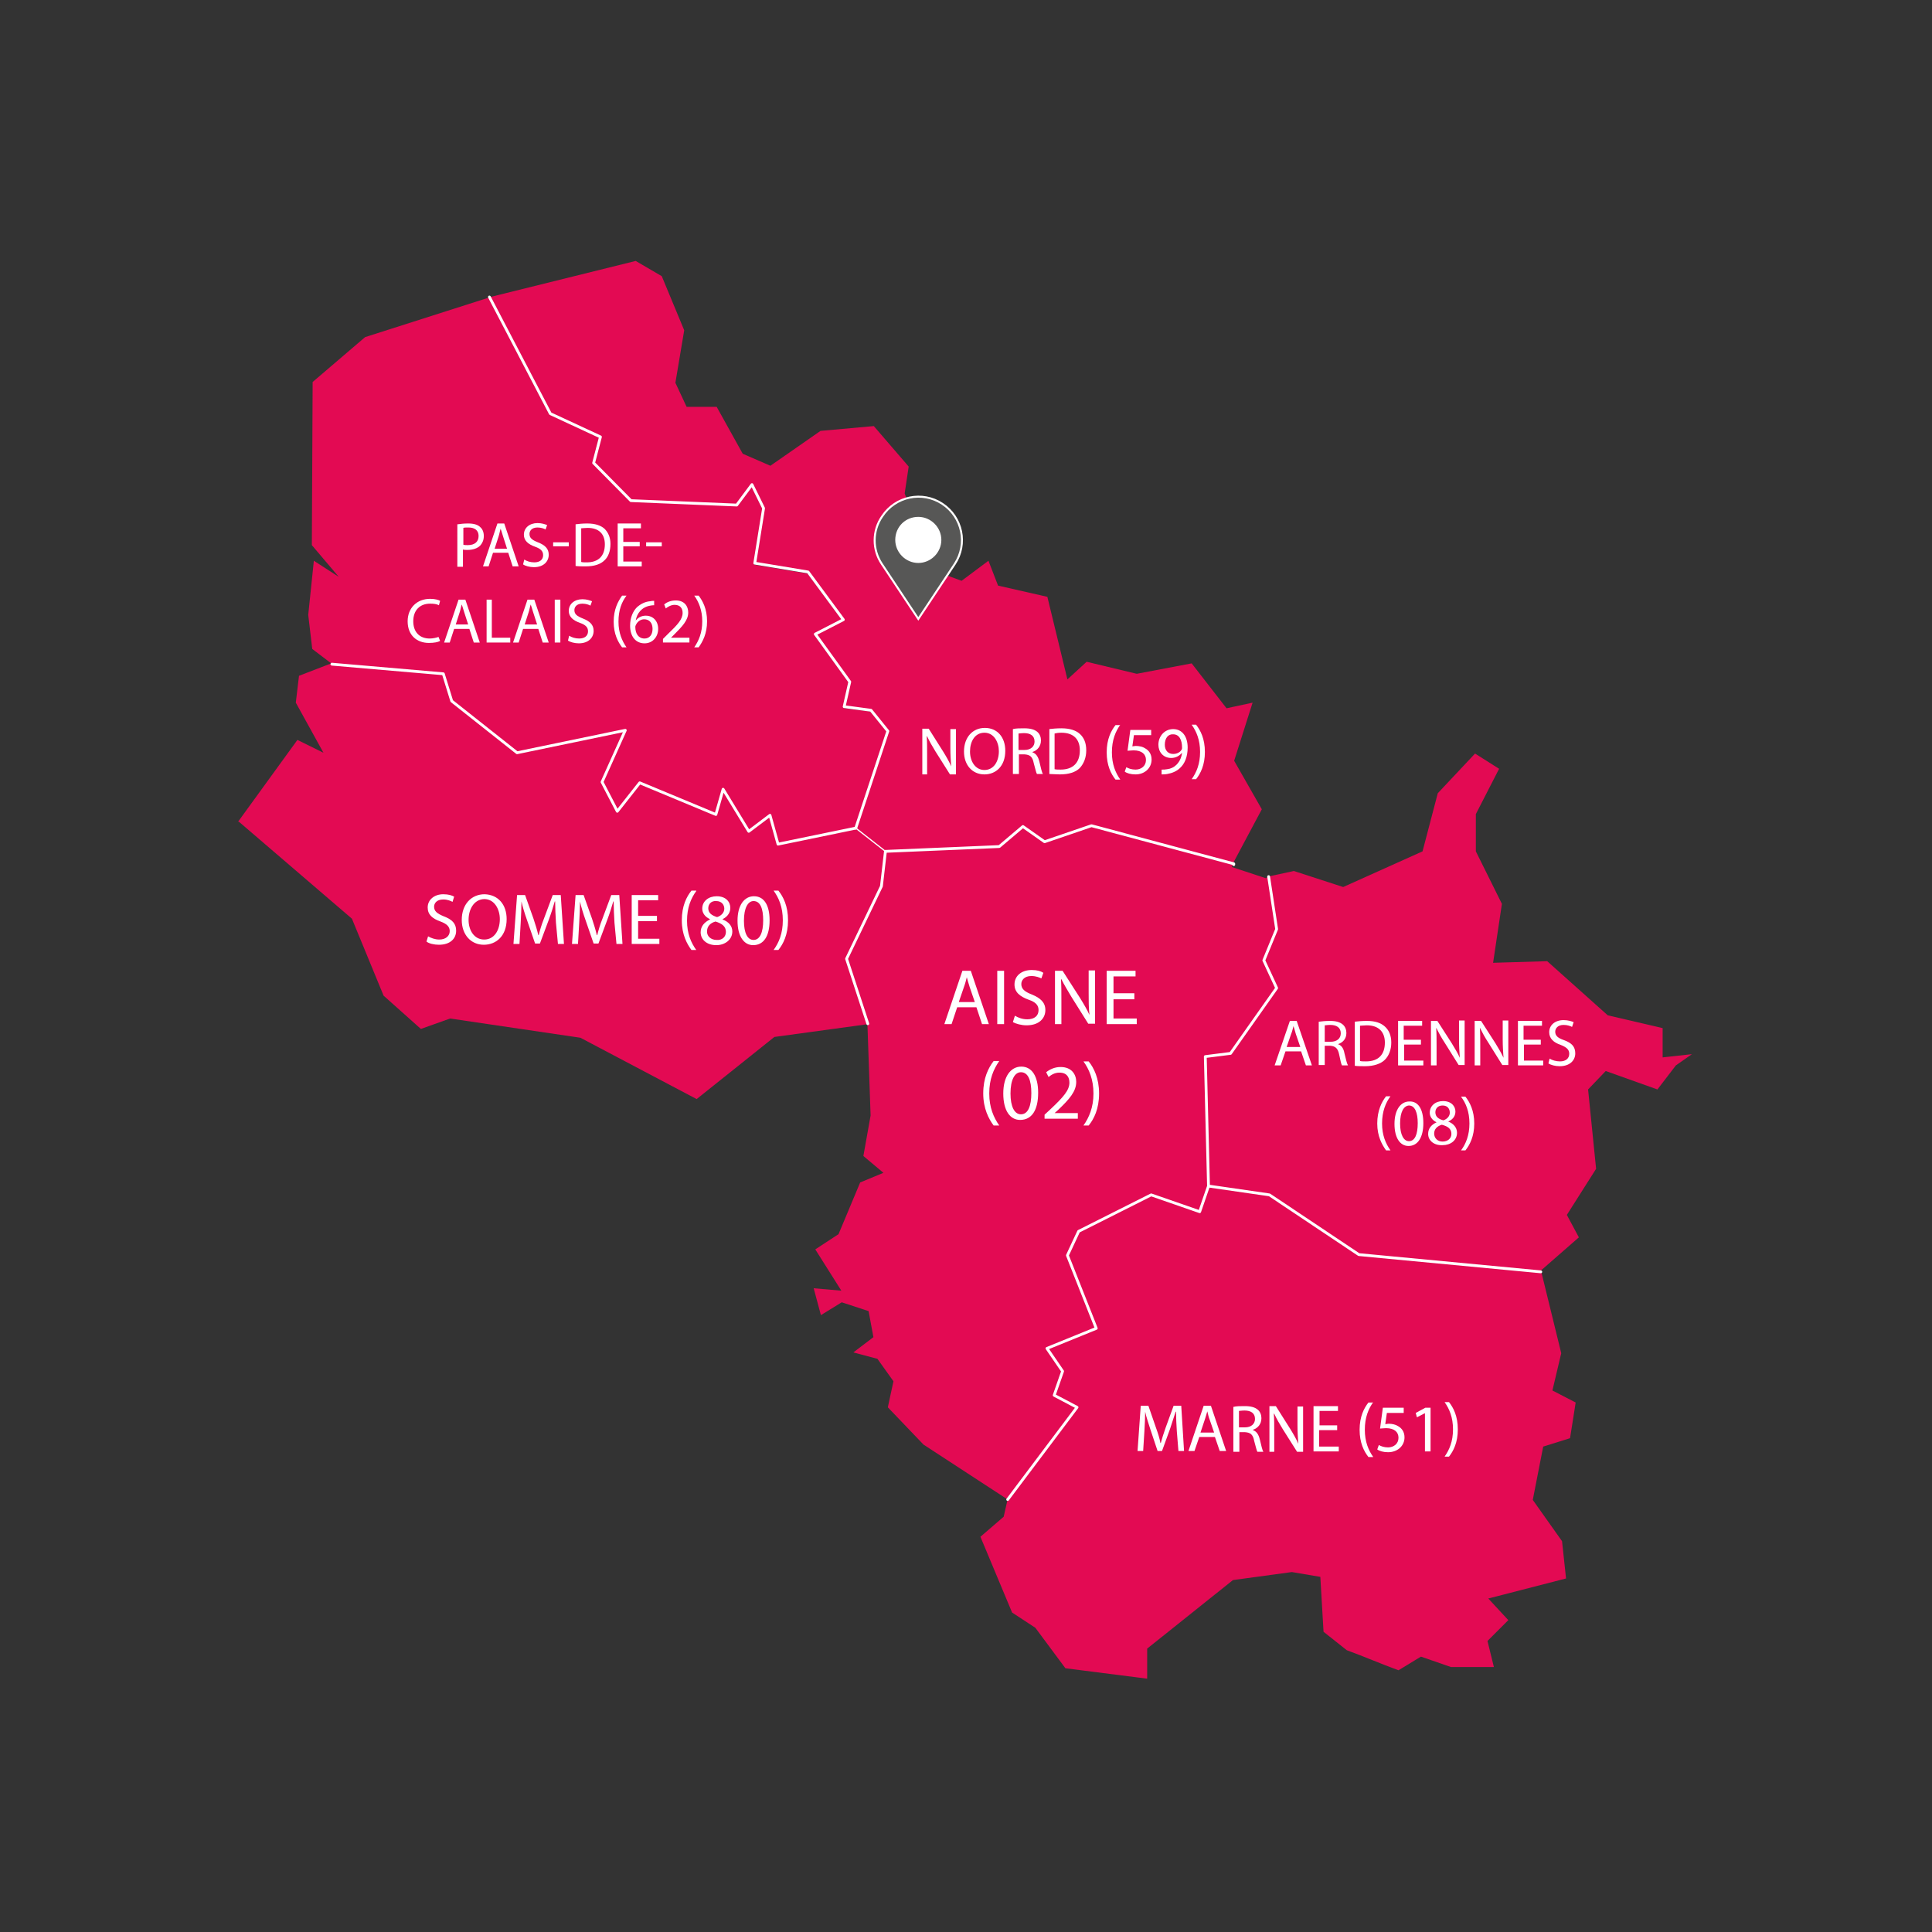 <?xml version="1.0" encoding="utf-8"?>
<!-- Generator: Adobe Illustrator 25.4.1, SVG Export Plug-In . SVG Version: 6.00 Build 0)  -->
<svg version="1.1" xmlns="http://www.w3.org/2000/svg" xmlns:xlink="http://www.w3.org/1999/xlink" x="0px" y="0px"
	 viewBox="0 0 482 482" style="enable-background:new 0 0 482 482;" xml:space="preserve">
<rect x="0" y="0" width="482" height="482" fill="#333333" stroke="none"/>
<style type="text/css">
	.st0{fill:#E30A53;}
	.st1{fill:none;stroke:#FFFFFF;stroke-width:0.7;stroke-linecap:round;stroke-linejoin:round;}
	.st2{fill:none;stroke:#FFFFFF;stroke-width:0.3;stroke-linecap:round;stroke-linejoin:round;}
	.st3{fill:#FFFFFF;}
	.st4{fill:#575756;stroke:#FFFFFF;stroke-width:0.5;stroke-miterlimit:10;}
</style>
<g id="Calque_1">
</g>
<g id="Calque_2">
</g>
<g id="Calque_3">
	<g>
		<g>
			<g>
				<path class="st0" d="M391.7,358.8l1.4-8.9l-5.8-3l2.2-9.3l-5-20.4L339,313l-22.4-14.9l-15.1-2.2l-2.2,6.5l-12.1-4.2l-18.1,9.1
					l-2.8,6l7.3,18.1l-12.3,5l3.8,5.6l-2,6l5.6,3l-17.3,23l-1,4.4l-5.8,5l7.9,18.9l5.8,3.8l7.5,10.1l20.4,2.6v-7.5l21.4-17.1l14.7-2
					l7.1,1.2l0.8,13.7l5.8,4.6c4.4,1.6,8.5,3.4,12.9,5l5.6-3.4l7.5,2.6h10.7l-1.6-6.5l5.2-5.2l-5-5.4l19.4-5l-1-9.3l-7.3-10.3
					l2.6-13.3L391.7,358.8z"/>
				<path class="st0" d="M297.3,165.5l-13.7,2.6l-12.5-3l-4.8,4.4l-5-20.6l-12.3-2.8l-2.4-6.2l-6.7,5l-7.1-2.6l-7.1-19.2l1-6.7
					l-8.7-10.1l-13.3,1.2l-12.5,8.7l-6.9-3l-6.5-11.7h-7.5l-2.8-6l2.2-13.1l-5.6-13.5l-6.5-3.8l-36.7,9.1l15.1,29l12.5,5.8l-1.6,6.5
					l9.3,9.5l26.4,1l3.8-5l2.8,5.8l-2.2,13.7l13.3,2.2l8.9,11.9l-7.1,3.6l8.7,11.9l-1.4,6.2l6.7,0.8l4.2,5.2l-8.1,24.2l7.5,5.8
					l28.4-1.2l5.8-5l5.4,3.8l11.7-4l35.5,9.5v0.2l7.3-13.7l-6.9-12.1l4.6-14.5l-6.5,1.4L297.3,165.5z"/>
				<path class="st0" d="M220.9,212.4l-1,8.7l-8.7,18.1l5.2,16.1l0.8,23l-1.8,10.1l5,4.2l-5.8,2.4l-5.4,12.9l-5.8,3.8l6.5,10.3
					l-6.9-0.6l1.8,6.7l5.2-3.2l6.7,2.2l1.2,6.5l-5,3.8l6,1.6l4,5.6l-1.4,6.5l8.9,9.3l21,13.7l17.3-23l-5.6-3l2-6l-3.8-5.6l12.3-5
					l-7.3-18.1l2.8-6l18.1-9.1l12.1,4.2l2.2-6.5l-0.8-32.3l6.2-0.8l11.5-16.3l-3.2-6.9l3.2-7.9l-2-13.1l-0.6,0.4l-8.5-2.8l0.4-0.8
					l-35.5-9.5l-11.7,4l-5.4-3.8l-5.8,5L220.9,212.4z"/>
				<path class="st0" d="M183.8,126l-26.4-1l-9.3-9.5l1.6-6.5l-12.5-5.8l-15.1-29l-31,9.9L78,95.3L77.8,136l6.7,7.9l-6.2-4
					l-1.4,13.5l1,8.5l5,3.8l27.8,2.4l2,6.9l16.3,12.9l27-5.6l-5.8,12.9l3.8,7.3l5.6-7.1l18.9,7.9l1.8-6.2l6.5,10.5l5.2-4l2,7.3
					l19.4-4l8.1-24.2l-4.2-5.2l-6.7-0.8l1.4-6.2l-8.7-11.9l7.1-3.6l-8.9-11.9l-13.3-2.2l2.2-13.7l-2.8-5.8L183.8,126z"/>
				<path class="st0" d="M219.9,221.1l1-8.7l-7.5-5.8l-19.4,4l-2-7.3l-5.2,4l-6.5-10.5l-1.8,6.2l-18.9-7.9l-5.6,7.1l-3.8-7.3
					l5.8-12.9l-27,5.6l-16.3-12.9l-2-6.9l-27.8-2.4l-8.3,3.2l-0.8,6.7l6.9,12.5l-6.5-3.2L59.4,205h0.2l28.2,24.2l7.9,19.2l0,0
					l9.3,8.3l7.3-2.6l32.5,4.8l29,15.3l19.4-15.5l23.4-3.2l-5.2-16.1L219.9,221.1z"/>
				<path class="st0" d="M374.7,225.5l-6.5-13.1v-9.3l5.8-11.3l-6-3.8l-9.3,9.9l-3.8,14.5l-19.8,8.9l-12.3-4l-6.5,1.4l2,13.1
					l-3.2,7.9l3.2,6.9L307,262.8l-6.2,0.8l0.8,32.3l15.1,2.2L339,313l45.4,4.2v-0.2l9.5-8.3l-3-5.6l7.3-11.5l-2-19.8l4.4-4.6
					l12.9,4.6l4.6-6l4-2.8l-7.3,0.8v-7.3l-13.7-3.2L386,239.8l-13.5,0.4L374.7,225.5z"/>
				<polyline class="st1" points="122.1,74.1 137.3,103.2 149.8,109 148.1,115.5 157.4,124.9 183.8,126 187.6,120.9 190.5,126.8 
					188.3,140.5 201.6,142.7 210.4,154.6 203.4,158.2 212,170.1 210.6,176.3 217.3,177.2 221.5,182.4 213.5,206.6 				"/>
				<polyline class="st1" points="216.5,255.4 211.2,239.2 219.9,221.1 220.9,212.4 				"/>
				<line class="st2" x1="220.9" y1="212.4" x2="213.5" y2="206.6"/>
				<polyline class="st1" points="220.9,212.4 249.3,211.2 255.2,206.2 260.6,210 272.3,206 307.8,215.5 307.8,215.7 				"/>
				<polyline class="st1" points="213.5,206.6 194.1,210.6 192.1,203.4 186.8,207.4 180.4,196.9 178.6,203.2 159.6,195.3 154,202.4 
					150.2,195.1 156,182.2 129,187.8 112.7,174.9 110.6,168.1 82.8,165.7 				"/>
				<polyline class="st1" points="301.5,295.9 300.7,263.6 307,262.8 318.5,246.5 315.3,239.6 318.5,231.8 316.5,218.7 				"/>
				<polyline class="st1" points="384.4,317.3 339,313 316.7,298.1 301.5,295.9 				"/>
				<polyline class="st1" points="251.4,374.1 268.7,351.1 263,348.1 265.1,342.1 261.2,336.4 273.5,331.4 266.3,313.2 269.1,307.2 
					287.2,298.1 299.3,302.3 301.5,295.9 				"/>
			</g>
		</g>
	</g>
	<g>
		<path class="st3" d="M114.2,130.8c0.7-0.1,1.5-0.2,2.6-0.2c1.4,0,2.4,0.3,3,0.9c0.6,0.5,0.9,1.3,0.9,2.2c0,1-0.3,1.7-0.8,2.3
			c-0.7,0.8-1.9,1.2-3.3,1.2c-0.4,0-0.8,0-1.1-0.1v4.3h-1.4V130.8z M115.6,135.9c0.3,0.1,0.7,0.1,1.1,0.1c1.7,0,2.7-0.8,2.7-2.3
			c0-1.4-1-2.1-2.5-2.1c-0.6,0-1.1,0-1.3,0.1V135.9z"/>
		<path class="st3" d="M123,137.9l-1.1,3.4h-1.4l3.6-10.7h1.7l3.6,10.7h-1.5l-1.1-3.4H123z M126.5,136.9l-1-3.1
			c-0.2-0.7-0.4-1.3-0.6-1.9h0c-0.2,0.6-0.3,1.3-0.5,1.9l-1,3.1H126.5z"/>
		<path class="st3" d="M130.8,139.6c0.6,0.4,1.5,0.7,2.5,0.7c1.4,0,2.2-0.7,2.2-1.8c0-1-0.6-1.6-2-2.1c-1.7-0.6-2.8-1.5-2.8-3
			c0-1.7,1.4-2.9,3.4-2.9c1.1,0,1.9,0.3,2.4,0.5l-0.4,1.1c-0.3-0.2-1.1-0.5-2-0.5c-1.5,0-2,0.9-2,1.6c0,1,0.6,1.5,2.1,2.1
			c1.8,0.7,2.7,1.6,2.7,3.1c0,1.6-1.2,3.1-3.7,3.1c-1,0-2.2-0.3-2.7-0.7L130.8,139.6z"/>
		<path class="st3" d="M141.9,135.3v1H138v-1H141.9z"/>
		<path class="st3" d="M143.6,130.8c0.8-0.1,1.8-0.2,2.9-0.2c2,0,3.4,0.5,4.3,1.3c0.9,0.9,1.5,2.1,1.5,3.8c0,1.7-0.5,3.2-1.5,4.1
			c-1,1-2.6,1.5-4.7,1.5c-1,0-1.8,0-2.5-0.1V130.8z M145,140.2c0.3,0.1,0.9,0.1,1.4,0.1c2.9,0,4.5-1.6,4.5-4.5
			c0-2.5-1.4-4.1-4.3-4.1c-0.7,0-1.2,0.1-1.6,0.1V140.2z"/>
		<path class="st3" d="M159.6,136.3h-4.1v3.8h4.6v1.2h-6v-10.7h5.8v1.2h-4.4v3.4h4.1V136.3z"/>
		<path class="st3" d="M165.1,135.3v1h-3.9v-1H165.1z"/>
		<path class="st3" d="M109.8,159.9c-0.5,0.3-1.5,0.5-2.8,0.5c-3,0-5.3-1.9-5.3-5.4c0-3.3,2.3-5.6,5.6-5.6c1.3,0,2.2,0.3,2.5,0.5
			l-0.3,1.1c-0.5-0.3-1.3-0.4-2.2-0.4c-2.5,0-4.2,1.6-4.2,4.4c0,2.6,1.5,4.3,4.1,4.3c0.8,0,1.7-0.2,2.2-0.4L109.8,159.9z"/>
		<path class="st3" d="M113.3,156.9l-1.1,3.4h-1.4l3.6-10.7h1.7l3.6,10.7h-1.5l-1.1-3.4H113.3z M116.8,155.8l-1-3.1
			c-0.2-0.7-0.4-1.3-0.6-1.9h0c-0.2,0.6-0.3,1.3-0.5,1.9l-1,3.1H116.8z"/>
		<path class="st3" d="M121.3,149.6h1.4v9.5h4.6v1.2h-5.9V149.6z"/>
		<path class="st3" d="M130.5,156.9l-1.1,3.4h-1.4l3.6-10.7h1.7l3.6,10.7h-1.5l-1.1-3.4H130.5z M134,155.8l-1-3.1
			c-0.2-0.7-0.4-1.3-0.6-1.9h0c-0.2,0.6-0.3,1.3-0.5,1.9l-1,3.1H134z"/>
		<path class="st3" d="M139.8,149.6v10.7h-1.4v-10.7H139.8z"/>
		<path class="st3" d="M142,158.6c0.6,0.4,1.5,0.7,2.5,0.7c1.4,0,2.2-0.7,2.2-1.8c0-1-0.6-1.6-2-2.1c-1.7-0.6-2.8-1.5-2.8-3
			c0-1.7,1.4-2.9,3.4-2.9c1.1,0,1.9,0.3,2.4,0.5l-0.4,1.1c-0.3-0.2-1.1-0.5-2-0.5c-1.5,0-2,0.9-2,1.6c0,1,0.6,1.5,2.1,2.1
			c1.8,0.7,2.7,1.6,2.7,3.1c0,1.6-1.2,3.1-3.7,3.1c-1,0-2.2-0.3-2.7-0.7L142,158.6z"/>
		<path class="st3" d="M156.3,148.6c-1.2,1.6-2,3.6-2,6.5c0,2.8,0.9,4.8,2,6.4h-1.1c-1-1.3-2.1-3.3-2.1-6.4c0-3.1,1.1-5.1,2.1-6.5
			H156.3z"/>
		<path class="st3" d="M163.2,151c-0.3,0-0.6,0-1,0.1c-2.2,0.4-3.3,2-3.6,3.7h0c0.5-0.6,1.3-1.2,2.5-1.2c1.8,0,3.1,1.3,3.1,3.3
			c0,1.9-1.3,3.6-3.4,3.6c-2.2,0-3.6-1.7-3.6-4.4c0-2,0.7-3.6,1.7-4.6c0.9-0.8,2-1.4,3.3-1.5c0.4-0.1,0.8-0.1,1-0.1V151z
			 M162.8,156.9c0-1.5-0.8-2.4-2.1-2.4c-0.8,0-1.6,0.5-2,1.3c-0.1,0.2-0.2,0.4-0.2,0.6c0,1.7,0.8,2.9,2.3,2.9
			C162,159.3,162.8,158.4,162.8,156.9z"/>
		<path class="st3" d="M165.4,160.3v-0.9l1.1-1.1c2.6-2.5,3.8-3.8,3.8-5.4c0-1-0.5-2-2-2c-0.9,0-1.7,0.5-2.2,0.9l-0.4-1
			c0.7-0.6,1.7-1,2.9-1c2.2,0,3.1,1.5,3.1,3c0,1.9-1.4,3.4-3.5,5.5l-0.8,0.8v0h4.6v1.2H165.4z"/>
		<path class="st3" d="M173.2,161.5c1.1-1.6,2-3.6,2-6.5c0-2.8-0.9-4.9-2-6.4h1.1c1,1.3,2.1,3.3,2.1,6.4c0,3.1-1.1,5.1-2.1,6.5
			H173.2z"/>
	</g>
	<g>
		<path class="st3" d="M230.1,193.1v-11.3h1.6l3.6,5.7c0.8,1.3,1.5,2.5,2,3.7l0,0c-0.1-1.5-0.2-2.9-0.2-4.6v-4.7h1.4v11.3h-1.5
			l-3.6-5.7c-0.8-1.3-1.5-2.5-2.1-3.8l-0.1,0c0.1,1.4,0.1,2.8,0.1,4.7v4.8H230.1z"/>
		<path class="st3" d="M250.8,187.3c0,3.9-2.4,5.9-5.2,5.9c-3,0-5.1-2.3-5.1-5.7c0-3.6,2.2-5.9,5.2-5.9
			C248.8,181.6,250.8,183.9,250.8,187.3z M242,187.5c0,2.4,1.3,4.6,3.6,4.6c2.3,0,3.6-2.1,3.6-4.7c0-2.2-1.2-4.6-3.6-4.6
			C243.2,182.8,242,185,242,187.5z"/>
		<path class="st3" d="M252.7,181.9c0.7-0.2,1.8-0.2,2.8-0.2c1.6,0,2.6,0.3,3.3,0.9c0.6,0.5,0.9,1.3,0.9,2.1c0,1.5-0.9,2.5-2.1,2.9
			v0.1c0.9,0.3,1.4,1.1,1.7,2.3c0.4,1.6,0.6,2.7,0.9,3.1h-1.5c-0.2-0.3-0.4-1.3-0.8-2.7c-0.3-1.6-0.9-2.1-2.3-2.2h-1.4v4.9h-1.5
			V181.9z M254.1,187.1h1.5c1.6,0,2.5-0.9,2.5-2.1c0-1.5-1.1-2.1-2.6-2.1c-0.7,0-1.2,0.1-1.4,0.1V187.1z"/>
		<path class="st3" d="M261.7,181.9c0.9-0.1,1.9-0.2,3.1-0.2c2.1,0,3.6,0.5,4.6,1.4c1,0.9,1.6,2.2,1.6,4.1c0,1.8-0.6,3.3-1.6,4.4
			c-1.1,1.1-2.8,1.6-5,1.6c-1,0-1.9-0.1-2.6-0.1V181.9z M263.1,191.9c0.4,0.1,0.9,0.1,1.5,0.1c3.1,0,4.8-1.7,4.8-4.8
			c0-2.7-1.5-4.4-4.6-4.4c-0.8,0-1.3,0.1-1.7,0.2V191.9z"/>
		<path class="st3" d="M279.5,180.8c-1.2,1.7-2.1,3.8-2.1,6.9c0,3,0.9,5.1,2.1,6.8h-1.2c-1.1-1.4-2.2-3.5-2.2-6.8
			c0-3.3,1.1-5.4,2.2-6.8H279.5z"/>
		<path class="st3" d="M287.1,183.4h-4.2l-0.4,2.8c0.3,0,0.5-0.1,0.9-0.1c0.8,0,1.7,0.2,2.3,0.6c0.9,0.5,1.6,1.4,1.6,2.8
			c0,2.1-1.7,3.7-4,3.7c-1.2,0-2.2-0.3-2.7-0.7l0.4-1.1c0.5,0.3,1.3,0.6,2.3,0.6c1.4,0,2.6-0.9,2.6-2.4c0-1.4-1-2.4-3.1-2.4
			c-0.6,0-1.1,0.1-1.5,0.1l0.7-5.2h5.2V183.4z"/>
		<path class="st3" d="M290,192c0.3,0,0.7,0,1.2-0.1c0.9-0.1,1.7-0.5,2.3-1.1c0.7-0.7,1.2-1.6,1.4-2.9h-0.1
			c-0.6,0.7-1.5,1.2-2.6,1.2c-2,0-3.2-1.5-3.2-3.3c0-2.1,1.5-3.9,3.7-3.9s3.6,1.8,3.6,4.6c0,2.4-0.8,4.1-1.9,5.1
			c-0.8,0.8-2,1.3-3.2,1.5c-0.5,0.1-1,0.1-1.4,0.1V192z M290.6,185.8c0,1.4,0.8,2.3,2.1,2.3c1,0,1.8-0.5,2.1-1.1
			c0.1-0.1,0.1-0.3,0.1-0.5c0-1.9-0.7-3.3-2.2-3.3C291.4,183.1,290.6,184.2,290.6,185.8z"/>
		<path class="st3" d="M297.3,194.4c1.2-1.7,2.1-3.8,2.1-6.8c0-3-0.9-5.1-2.1-6.8h1.1c1.1,1.4,2.2,3.5,2.2,6.8
			c0,3.3-1.1,5.4-2.2,6.8H297.3z"/>
	</g>
	<g>
		<path class="st3" d="M106.8,233.6c0.7,0.4,1.7,0.8,2.8,0.8c1.6,0,2.6-0.9,2.6-2.1c0-1.1-0.7-1.8-2.3-2.4c-2-0.7-3.2-1.7-3.2-3.5
			c0-1.9,1.6-3.3,3.9-3.3c1.3,0,2.2,0.3,2.7,0.6l-0.4,1.3c-0.4-0.2-1.2-0.6-2.3-0.6c-1.7,0-2.3,1-2.3,1.8c0,1.1,0.7,1.7,2.4,2.4
			c2.1,0.8,3.1,1.8,3.1,3.6c0,1.9-1.4,3.5-4.3,3.5c-1.2,0-2.5-0.3-3.1-0.8L106.8,233.6z"/>
		<path class="st3" d="M126.4,229.3c0,4.2-2.6,6.4-5.7,6.4c-3.2,0-5.5-2.5-5.5-6.2c0-3.9,2.4-6.4,5.7-6.4
			C124.3,223.2,126.4,225.7,126.4,229.3z M116.9,229.5c0,2.6,1.4,4.9,3.9,4.9c2.5,0,3.9-2.3,3.9-5.1c0-2.4-1.3-5-3.9-5
			C118.2,224.4,116.9,226.9,116.9,229.5z"/>
		<path class="st3" d="M138.7,230.2c-0.1-1.7-0.2-3.8-0.2-5.3h-0.1c-0.4,1.4-0.9,3-1.5,4.6l-2.2,5.9h-1.2l-2-5.8
			c-0.6-1.7-1.1-3.3-1.4-4.7h0c0,1.5-0.1,3.6-0.2,5.4l-0.3,5.2h-1.5l0.9-12.2h2l2.1,5.9c0.5,1.5,0.9,2.8,1.2,4.1h0.1
			c0.3-1.2,0.7-2.6,1.3-4.1l2.2-5.9h2l0.8,12.2h-1.5L138.7,230.2z"/>
		<path class="st3" d="M153.3,230.2c-0.1-1.7-0.2-3.8-0.2-5.3h-0.1c-0.4,1.4-0.9,3-1.5,4.6l-2.2,5.9h-1.2l-2-5.8
			c-0.6-1.7-1.1-3.3-1.4-4.7h0c0,1.5-0.1,3.6-0.2,5.4l-0.3,5.2h-1.5l0.9-12.2h2l2.1,5.9c0.5,1.5,0.9,2.8,1.2,4.1h0.1
			c0.3-1.2,0.7-2.6,1.3-4.1l2.2-5.9h2l0.8,12.2h-1.5L153.3,230.2z"/>
		<path class="st3" d="M163.9,229.8h-4.7v4.4h5.3v1.3h-6.9v-12.2h6.6v1.3h-5v3.9h4.7V229.8z"/>
		<path class="st3" d="M173.7,222.3c-1.3,1.8-2.3,4.1-2.3,7.4c0,3.2,1,5.5,2.3,7.3h-1.2c-1.1-1.5-2.4-3.8-2.4-7.4
			c0-3.6,1.2-5.9,2.4-7.4H173.7z"/>
		<path class="st3" d="M174.8,232.6c0-1.5,0.9-2.5,2.3-3.2l0-0.1c-1.3-0.6-1.9-1.6-1.9-2.6c0-1.9,1.6-3.1,3.6-3.1
			c2.3,0,3.4,1.4,3.4,2.9c0,1-0.5,2.1-1.9,2.8v0.1c1.5,0.6,2.4,1.6,2.4,3c0,2-1.8,3.4-4,3.4C176.2,235.8,174.8,234.3,174.8,232.6z
			 M181.1,232.5c0-1.4-1-2.1-2.6-2.6c-1.4,0.4-2.1,1.3-2.1,2.4c-0.1,1.2,0.9,2.2,2.4,2.2C180.2,234.6,181.1,233.7,181.1,232.5z
			 M176.7,226.6c0,1.2,0.9,1.8,2.2,2.2c1-0.3,1.8-1.1,1.8-2.1c0-0.9-0.6-1.9-2-1.9C177.4,224.7,176.7,225.6,176.7,226.6z"/>
		<path class="st3" d="M192,229.6c0,4-1.5,6.2-4.1,6.2c-2.3,0-3.9-2.2-3.9-6.1c0-3.9,1.7-6.1,4.1-6.1
			C190.6,223.6,192,225.8,192,229.6z M185.6,229.7c0,3.1,0.9,4.8,2.4,4.8c1.6,0,2.4-1.9,2.4-4.9c0-2.9-0.7-4.8-2.4-4.8
			C186.6,224.8,185.6,226.5,185.6,229.7z"/>
		<path class="st3" d="M193,237c1.3-1.8,2.3-4.1,2.3-7.4c0-3.3-1-5.6-2.3-7.4h1.2c1.2,1.5,2.4,3.8,2.4,7.4c0,3.6-1.2,5.9-2.4,7.4
			H193z"/>
	</g>
	<g>
		<path class="st3" d="M238.8,251.3l-1.4,4.2h-1.8l4.5-13.3h2.1l4.5,13.3H245l-1.4-4.2H238.8z M243.2,250l-1.3-3.8
			c-0.3-0.9-0.5-1.7-0.7-2.4h0c-0.2,0.8-0.4,1.6-0.7,2.4l-1.3,3.8H243.2z"/>
		<path class="st3" d="M250.5,242.2v13.3h-1.7v-13.3H250.5z"/>
		<path class="st3" d="M253.2,253.4c0.8,0.5,1.9,0.9,3.1,0.9c1.8,0,2.8-0.9,2.8-2.3c0-1.2-0.7-2-2.5-2.6c-2.2-0.8-3.5-1.9-3.5-3.8
			c0-2.1,1.7-3.6,4.3-3.6c1.4,0,2.3,0.3,2.9,0.7l-0.5,1.4c-0.4-0.2-1.3-0.6-2.5-0.6c-1.8,0-2.5,1.1-2.5,2c0,1.2,0.8,1.9,2.6,2.6
			c2.2,0.9,3.4,2,3.4,3.9c0,2-1.5,3.8-4.7,3.8c-1.3,0-2.7-0.4-3.4-0.8L253.2,253.4z"/>
		<path class="st3" d="M263.2,255.5v-13.3h1.9l4.3,6.7c1,1.6,1.8,3,2.4,4.3l0,0c-0.2-1.8-0.2-3.4-0.2-5.5v-5.6h1.6v13.3h-1.7
			l-4.2-6.7c-0.9-1.5-1.8-3-2.5-4.4l-0.1,0c0.1,1.7,0.1,3.3,0.1,5.5v5.7H263.2z"/>
		<path class="st3" d="M283,249.3h-5.2v4.8h5.8v1.4h-7.5v-13.3h7.2v1.4h-5.5v4.2h5.2V249.3z"/>
		<path class="st3" d="M249.3,264.7c-1.4,2-2.5,4.5-2.5,8.1c0,3.5,1.1,6,2.5,8h-1.4c-1.2-1.6-2.6-4.2-2.6-8c0-3.9,1.3-6.4,2.6-8.1
			H249.3z"/>
		<path class="st3" d="M259,272.6c0,4.4-1.6,6.8-4.5,6.8c-2.5,0-4.2-2.3-4.2-6.6c0-4.3,1.9-6.7,4.5-6.7
			C257.5,266.1,259,268.6,259,272.6z M252.1,272.8c0,3.3,1,5.2,2.6,5.2c1.8,0,2.6-2.1,2.6-5.3c0-3.2-0.8-5.2-2.6-5.2
			C253.2,267.5,252.1,269.3,252.1,272.8z"/>
		<path class="st3" d="M260.6,279.2v-1.1l1.4-1.3c3.3-3.1,4.8-4.8,4.8-6.7c0-1.3-0.6-2.5-2.5-2.5c-1.2,0-2.1,0.6-2.7,1.1l-0.6-1.2
			c0.9-0.7,2.1-1.3,3.6-1.3c2.8,0,3.9,1.9,3.9,3.7c0,2.4-1.7,4.3-4.4,6.9l-1,0.9v0h5.8v1.4H260.6z"/>
		<path class="st3" d="M270.3,280.8c1.4-2,2.5-4.5,2.5-8c0-3.5-1.1-6.1-2.5-8h1.3c1.3,1.6,2.6,4.2,2.6,8c0,3.9-1.3,6.4-2.6,8H270.3z
			"/>
	</g>
	<g>
		<path class="st3" d="M320.7,262.3l-1.2,3.5h-1.5l3.8-11.1h1.7l3.8,11.1h-1.5l-1.2-3.5H320.7z M324.4,261.2l-1.1-3.2
			c-0.2-0.7-0.4-1.4-0.6-2h0c-0.2,0.7-0.3,1.3-0.6,2l-1.1,3.2H324.4z"/>
		<path class="st3" d="M329,254.9c0.7-0.1,1.8-0.2,2.8-0.2c1.5,0,2.5,0.3,3.2,0.9c0.6,0.5,0.9,1.3,0.9,2.1c0,1.5-0.9,2.4-2.1,2.8v0
			c0.9,0.3,1.4,1.1,1.6,2.2c0.4,1.6,0.6,2.6,0.9,3.1h-1.5c-0.2-0.3-0.4-1.3-0.7-2.7c-0.3-1.5-0.9-2.1-2.2-2.2h-1.4v4.8H329V254.9z
			 M330.5,259.9h1.5c1.5,0,2.5-0.8,2.5-2.1c0-1.4-1-2.1-2.6-2.1c-0.7,0-1.2,0.1-1.4,0.1V259.9z"/>
		<path class="st3" d="M337.9,254.9c0.9-0.1,1.9-0.2,3.1-0.2c2.1,0,3.5,0.5,4.5,1.4c1,0.9,1.6,2.2,1.6,4c0,1.8-0.6,3.3-1.6,4.3
			c-1,1-2.8,1.6-4.9,1.6c-1,0-1.9,0-2.6-0.1V254.9z M339.3,264.7c0.4,0.1,0.9,0.1,1.5,0.1c3.1,0,4.7-1.7,4.7-4.7
			c0-2.6-1.5-4.3-4.5-4.3c-0.7,0-1.3,0.1-1.7,0.1V264.7z"/>
		<path class="st3" d="M354.6,260.6h-4.3v4h4.8v1.2h-6.3v-11.1h6v1.2h-4.6v3.5h4.3V260.6z"/>
		<path class="st3" d="M357,265.8v-11.1h1.6l3.6,5.6c0.8,1.3,1.5,2.5,2,3.6l0,0c-0.1-1.5-0.2-2.8-0.2-4.6v-4.7h1.4v11.1h-1.5
			l-3.5-5.6c-0.8-1.2-1.5-2.5-2.1-3.7l0,0c0.1,1.4,0.1,2.7,0.1,4.6v4.8H357z"/>
		<path class="st3" d="M367.9,265.8v-11.1h1.6l3.6,5.6c0.8,1.3,1.5,2.5,2,3.6l0,0c-0.1-1.5-0.2-2.8-0.2-4.6v-4.7h1.4v11.1h-1.5
			l-3.5-5.6c-0.8-1.2-1.5-2.5-2.1-3.7l0,0c0.1,1.4,0.1,2.7,0.1,4.6v4.8H367.9z"/>
		<path class="st3" d="M384.5,260.6h-4.3v4h4.8v1.2h-6.3v-11.1h6v1.2h-4.6v3.5h4.3V260.6z"/>
		<path class="st3" d="M386.6,264.1c0.6,0.4,1.6,0.7,2.6,0.7c1.5,0,2.3-0.8,2.3-1.9c0-1-0.6-1.6-2.1-2.2c-1.8-0.6-2.9-1.6-2.9-3.2
			c0-1.7,1.4-3,3.6-3c1.1,0,2,0.3,2.5,0.5l-0.4,1.2c-0.4-0.2-1.1-0.5-2.1-0.5c-1.5,0-2.1,0.9-2.1,1.7c0,1,0.7,1.6,2.2,2.1
			c1.9,0.7,2.8,1.6,2.8,3.3c0,1.7-1.3,3.2-3.9,3.2c-1.1,0-2.2-0.3-2.8-0.7L386.6,264.1z"/>
		<path class="st3" d="M346.9,273.5c-1.2,1.6-2.1,3.8-2.1,6.8c0,2.9,0.9,5,2.1,6.7h-1.1c-1-1.4-2.2-3.5-2.2-6.7
			c0-3.2,1.1-5.4,2.2-6.8H346.9z"/>
		<path class="st3" d="M355.1,280.2c0,3.6-1.4,5.7-3.7,5.7c-2.1,0-3.5-2-3.5-5.5c0-3.6,1.6-5.6,3.7-5.6
			C353.8,274.7,355.1,276.7,355.1,280.2z M349.3,280.3c0,2.8,0.9,4.4,2.2,4.4c1.5,0,2.2-1.7,2.2-4.5c0-2.6-0.7-4.4-2.2-4.4
			C350.2,275.9,349.3,277.4,349.3,280.3z"/>
		<path class="st3" d="M356.3,282.9c0-1.4,0.8-2.3,2.1-2.9l0,0c-1.2-0.6-1.7-1.5-1.7-2.4c0-1.7,1.4-2.9,3.3-2.9
			c2.1,0,3.1,1.3,3.1,2.6c0,0.9-0.4,1.9-1.8,2.5v0c1.3,0.5,2.2,1.5,2.2,2.8c0,1.9-1.6,3.1-3.6,3.1
			C357.7,285.8,356.3,284.5,356.3,282.9z M362.1,282.9c0-1.3-0.9-1.9-2.4-2.3c-1.3,0.4-1.9,1.2-1.9,2.2c0,1.1,0.8,2,2.1,2
			C361.2,284.8,362.1,284,362.1,282.9z M358.1,277.5c0,1.1,0.8,1.7,2,2c0.9-0.3,1.6-1,1.6-1.9c0-0.9-0.5-1.8-1.8-1.8
			C358.7,275.8,358.1,276.6,358.1,277.5z"/>
		<path class="st3" d="M364.5,287c1.2-1.6,2.1-3.8,2.1-6.7c0-3-0.9-5.1-2.1-6.7h1.1c1.1,1.4,2.2,3.5,2.2,6.7c0,3.2-1.1,5.3-2.2,6.7
			H364.5z"/>
	</g>
	<g>
		<path class="st3" d="M293.6,357.1c-0.1-1.6-0.2-3.5-0.2-4.9h-0.1c-0.4,1.3-0.9,2.7-1.4,4.3l-2,5.5h-1.1l-1.8-5.4
			c-0.5-1.6-1-3-1.3-4.4h0c0,1.4-0.1,3.3-0.2,5l-0.3,4.8h-1.4l0.8-11.3h1.9l1.9,5.5c0.5,1.4,0.9,2.6,1.1,3.8h0.1
			c0.3-1.1,0.7-2.4,1.2-3.8l2-5.5h1.9l0.7,11.3h-1.4L293.6,357.1z"/>
		<path class="st3" d="M299.2,358.5l-1.2,3.5h-1.5l3.8-11.3h1.8l3.8,11.3h-1.6l-1.2-3.5H299.2z M302.9,357.4l-1.1-3.2
			c-0.3-0.7-0.4-1.4-0.6-2.1h0c-0.2,0.7-0.4,1.4-0.6,2l-1.1,3.3H302.9z"/>
		<path class="st3" d="M307.7,351c0.7-0.2,1.8-0.2,2.8-0.2c1.6,0,2.6,0.3,3.3,0.9c0.6,0.5,0.9,1.3,0.9,2.1c0,1.5-0.9,2.5-2.1,2.9
			v0.1c0.9,0.3,1.4,1.1,1.7,2.3c0.4,1.6,0.6,2.7,0.9,3.1h-1.5c-0.2-0.3-0.4-1.3-0.8-2.7c-0.3-1.6-0.9-2.1-2.3-2.2h-1.4v4.9h-1.5V351
			z M309.1,356.1h1.5c1.6,0,2.5-0.9,2.5-2.1c0-1.5-1.1-2.1-2.6-2.1c-0.7,0-1.2,0.1-1.4,0.1V356.1z"/>
		<path class="st3" d="M316.7,362.1v-11.3h1.6l3.6,5.7c0.8,1.3,1.5,2.5,2,3.7l0,0c-0.1-1.5-0.2-2.9-0.2-4.6v-4.7h1.4v11.3h-1.5
			l-3.6-5.7c-0.8-1.3-1.5-2.5-2.1-3.8l-0.1,0c0.1,1.4,0.1,2.8,0.1,4.7v4.8H316.7z"/>
		<path class="st3" d="M333.5,356.8h-4.4v4.1h4.9v1.2h-6.3v-11.3h6.1v1.2h-4.6v3.6h4.4V356.8z"/>
		<path class="st3" d="M342.6,349.8c-1.2,1.7-2.1,3.8-2.1,6.9c0,3,0.9,5.1,2.1,6.8h-1.2c-1.1-1.4-2.2-3.5-2.2-6.8
			c0-3.3,1.1-5.4,2.2-6.8H342.6z"/>
		<path class="st3" d="M350.2,352.5H346l-0.4,2.8c0.3,0,0.5-0.1,0.9-0.1c0.8,0,1.7,0.2,2.3,0.6c0.9,0.5,1.6,1.4,1.6,2.8
			c0,2.1-1.7,3.7-4.1,3.7c-1.2,0-2.2-0.3-2.7-0.7l0.4-1.1c0.5,0.3,1.3,0.6,2.3,0.6c1.4,0,2.6-0.9,2.6-2.4c0-1.4-1-2.4-3.1-2.4
			c-0.6,0-1.1,0.1-1.5,0.1l0.7-5.2h5.2V352.5z"/>
		<path class="st3" d="M355.4,352.6L355.4,352.6l-1.9,1l-0.3-1.1l2.4-1.3h1.3v10.9h-1.4V352.6z"/>
		<path class="st3" d="M360.4,363.4c1.2-1.7,2.1-3.8,2.1-6.8c0-3-0.9-5.1-2.1-6.8h1.1c1.1,1.4,2.2,3.5,2.2,6.8
			c0,3.3-1.1,5.4-2.2,6.8H360.4z"/>
	</g>
	<circle class="st3" cx="228.5" cy="135.1" r="7.7"/>
	<path class="st4" d="M220,140.7l9.1,13.7l9.1-13.7c3.3-5,1.9-11.7-3.1-15s-11.7-1.9-15,3.1C217.6,132.4,217.6,137.1,220,140.7
		L220,140.7z M229.1,129.2c3,0,5.5,2.5,5.5,5.5c0,3-2.5,5.5-5.5,5.5s-5.5-2.5-5.5-5.5C223.6,131.6,226,129.2,229.1,129.2z"/>
</g>
</svg>
